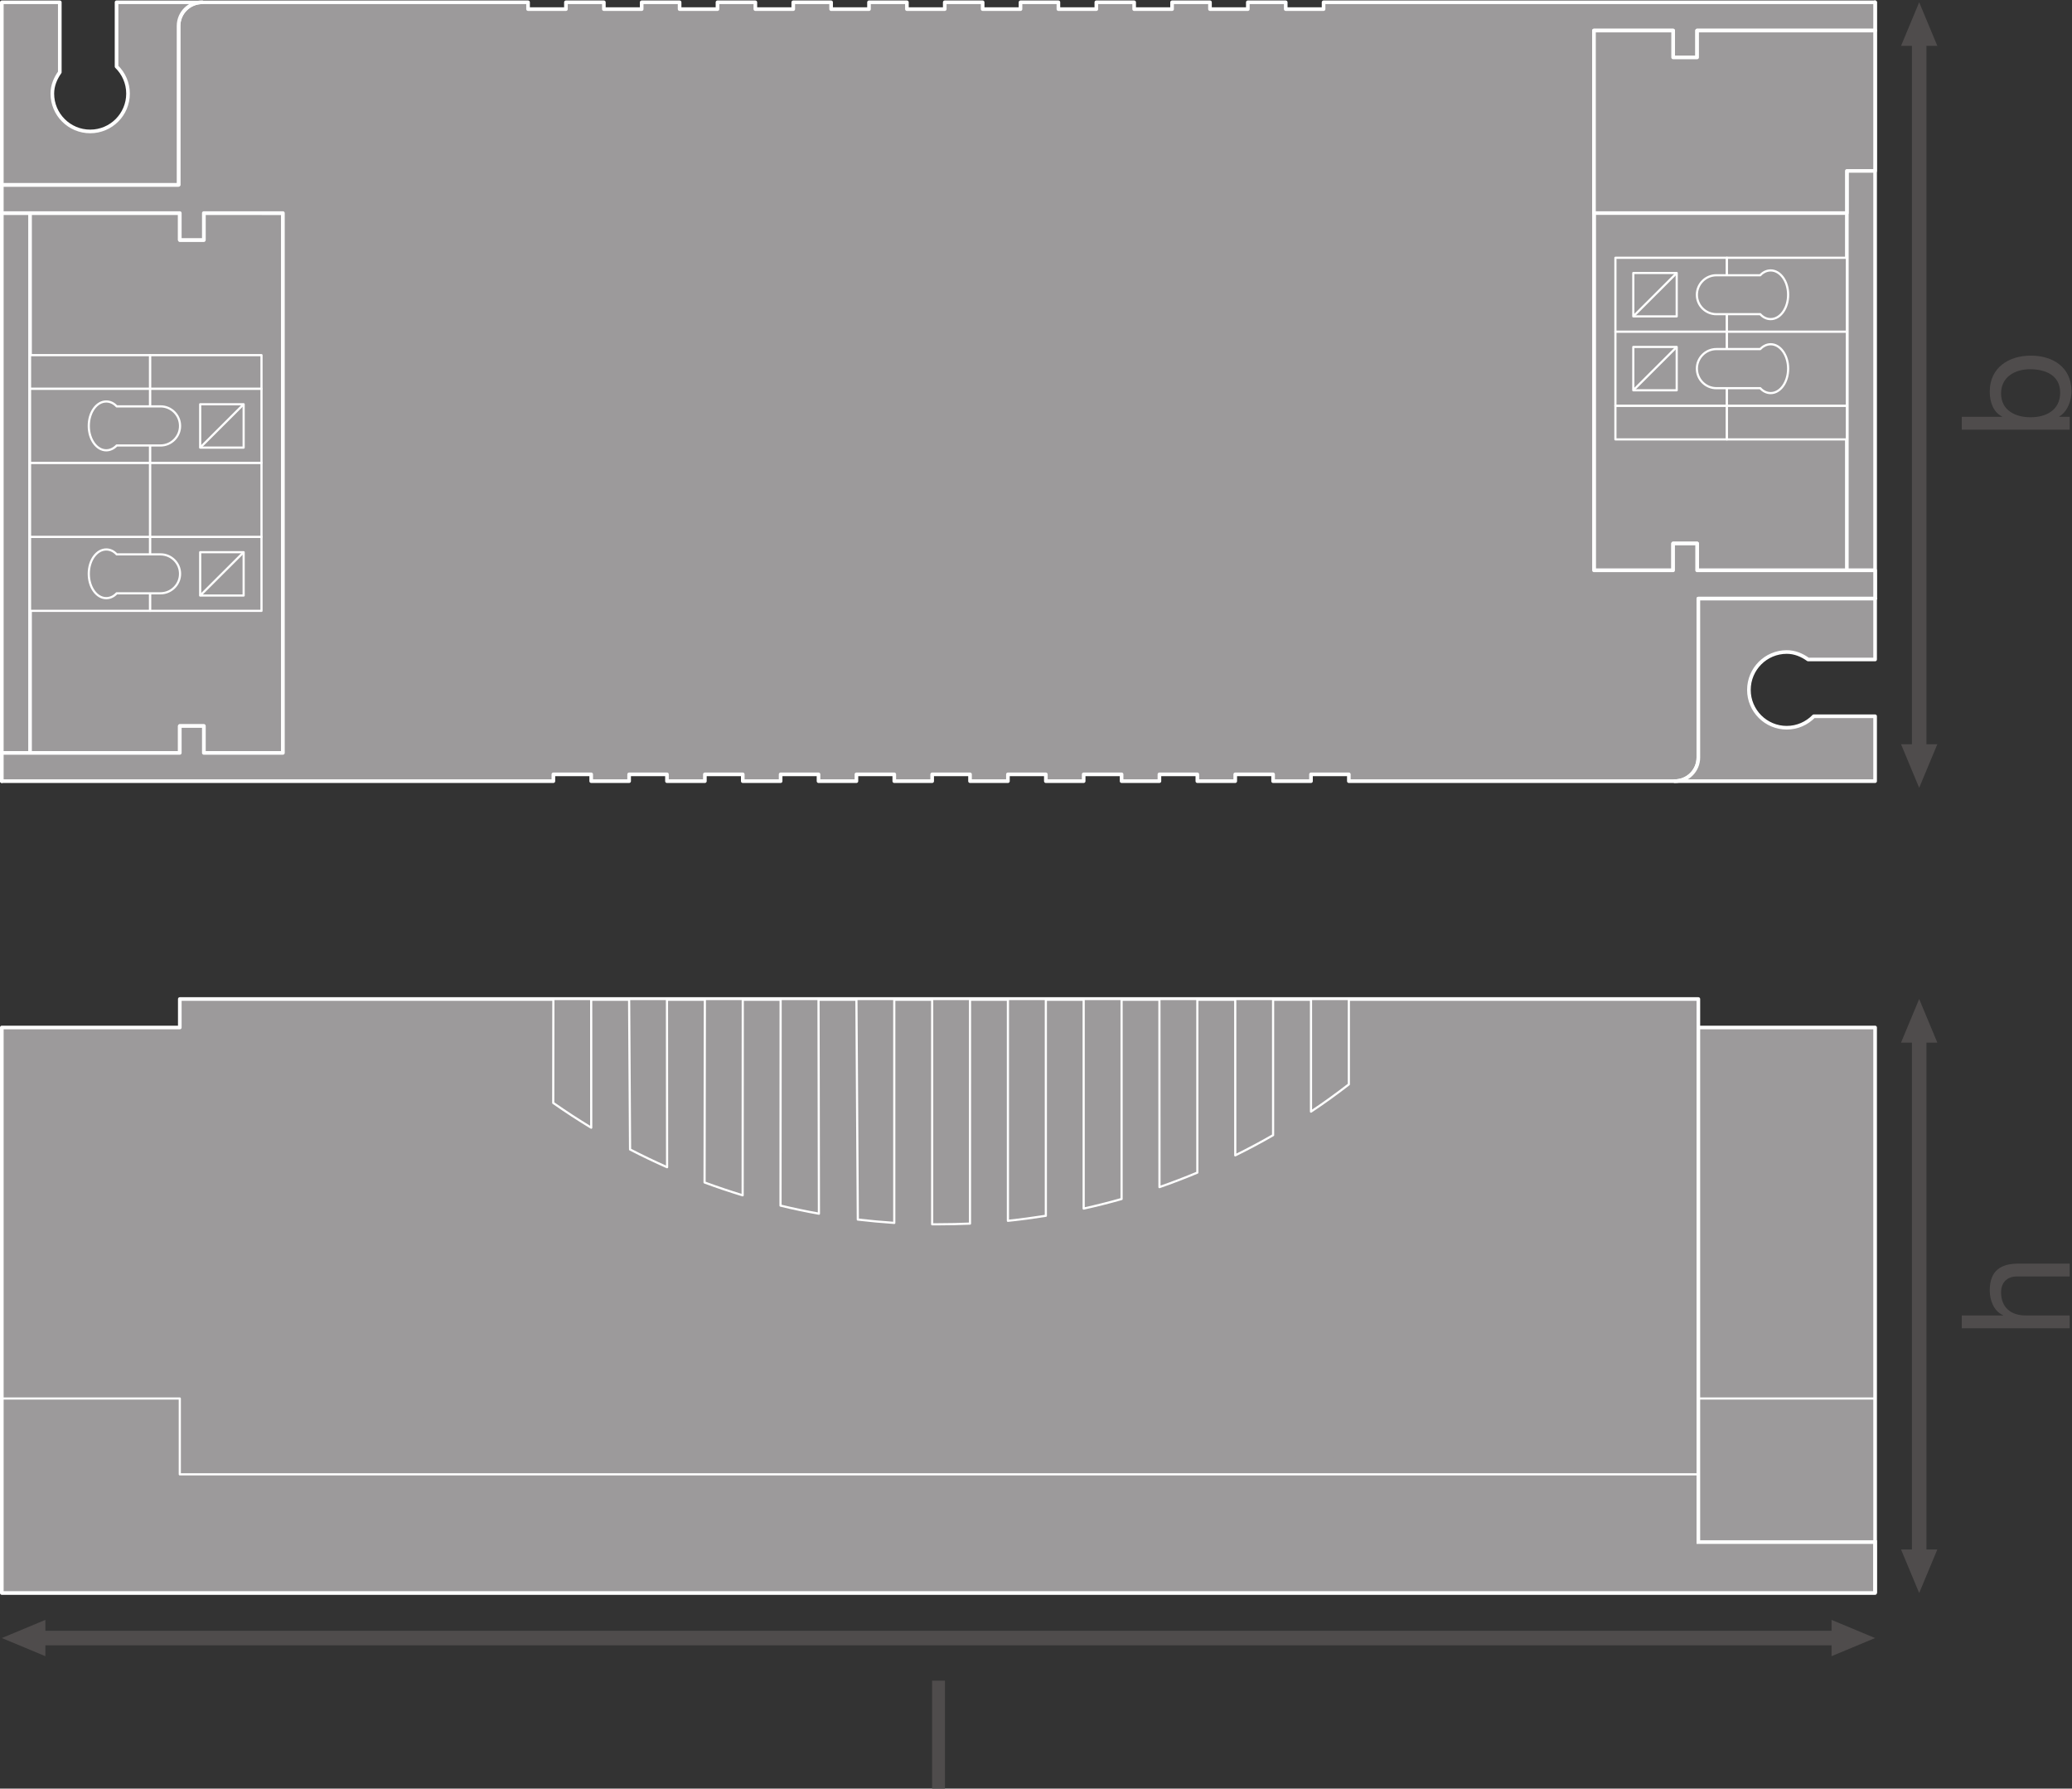 <?xml version="1.0" encoding="UTF-8" standalone="no"?>
<svg
   xmlns:dc="http://purl.org/dc/elements/1.1/"
   xmlns:cc="http://creativecommons.org/ns#"
   xmlns:rdf="http://www.w3.org/1999/02/22-rdf-syntax-ns#"
   xmlns:svg="http://www.w3.org/2000/svg"
   xmlns="http://www.w3.org/2000/svg"
   viewBox="0 0 539.147 465.293"
   height="465.293"
   width="539.147"
   xml:space="preserve"
   id="svg2"
   version="1.1"><rect x="0" y="0" width="539.147" height="465.293" fill="#333333" stroke="none"/><defs
     id="defs6" /><g
     transform="matrix(1.333,0,0,-1.333,0,465.293)"
     id="g10"><g
       transform="scale(0.1)"
       id="g12"><path
         id="path14"
         style="fill:#4f4c4c;fill-opacity:1;fill-rule:nonzero;stroke:none"
         d="m 88.574,258.441 -85.031,35.43 85.031,35.43 z" /><path
         id="path16"
         style="fill:#4f4c4c;fill-opacity:1;fill-rule:nonzero;stroke:none"
         d="m 3575.2,258.441 85.03,35.43 -85.03,35.43 z" /><path
         id="path18"
         style="fill:none;stroke:#4f4c4c;stroke-width:28.347;stroke-linecap:butt;stroke-linejoin:round;stroke-miterlimit:3.864;stroke-dasharray:none;stroke-opacity:1"
         d="M 3594.65,293.871 H 69.102" /><path
         id="path20"
         style="fill:#4f4c4c;fill-opacity:1;fill-rule:nonzero;stroke:none"
         d="m 3781.74,2038.14 -35.43,-85.03 -35.43,85.03 h 70.86 v 0 0" /><path
         id="path22"
         style="fill:#4f4c4c;fill-opacity:1;fill-rule:nonzero;stroke:none"
         d="m 3781.74,3401.08 -35.43,85.04 -35.43,-85.04 h 70.86 v 0 0" /><path
         id="path24"
         style="fill:none;stroke:#4f4c4c;stroke-width:28.347;stroke-linecap:butt;stroke-linejoin:round;stroke-miterlimit:3.864;stroke-dasharray:none;stroke-opacity:1"
         d="M 3746.31,3420.53 V 2018.66" /><path
         id="path26"
         style="fill:#4f4c4c;fill-opacity:1;fill-rule:nonzero;stroke:none"
         d="m 3781.74,466.75 -35.43,-85.031 -35.43,85.031 h 70.86 v 0 0" /><path
         id="path28"
         style="fill:#4f4c4c;fill-opacity:1;fill-rule:nonzero;stroke:none"
         d="m 3781.74,1455.88 -35.43,85.04 -35.43,-85.04 h 70.86 v 0 0" /><path
         id="path30"
         style="fill:none;stroke:#4f4c4c;stroke-width:28.347;stroke-linecap:butt;stroke-linejoin:round;stroke-miterlimit:3.864;stroke-dasharray:none;stroke-opacity:1"
         d="M 3746.31,1475.33 V 447.281" /><path
         id="path32"
         style="fill:#9c9a9b;fill-opacity:1;fill-rule:nonzero;stroke:none"
         d="M 3.543,381.719 H 3660.26 V 1485.37 h -345.01 v 55.55 H 350.977 v -55.55 H 3.543 V 381.719" /><path
         id="path34"
         style="fill:none;stroke:#ffffff;stroke-width:7.087;stroke-linecap:butt;stroke-linejoin:round;stroke-miterlimit:10;stroke-dasharray:none;stroke-opacity:1"
         d="M 3.543,381.719 H 3660.26 V 1485.37 h -345.01 v 55.55 H 350.977 v -55.55 H 3.543 Z" /><path
         id="path36"
         style="fill:#9c9a9b;fill-opacity:1;fill-rule:nonzero;stroke:none"
         d="M 3315.25,613.34 H 350.977 V 761.309 H 3.543" /><path
         id="path38"
         style="fill:none;stroke:#ffffff;stroke-width:4.252;stroke-linecap:butt;stroke-linejoin:round;stroke-miterlimit:10;stroke-dasharray:none;stroke-opacity:1"
         d="M 3315.25,613.34 H 350.977 V 761.309 H 3.543" /><path
         id="path40"
         style="fill:#9c9a9b;fill-opacity:1;fill-rule:nonzero;stroke:none"
         d="m 1154.08,1289.83 c -25.24,15.27 -49.96,31.42 -74.13,48.3 l 0.25,202.79 h 73.83 l 0.05,-251.09" /><path
         id="path42"
         style="fill:none;stroke:#ffffff;stroke-width:4.252;stroke-linecap:butt;stroke-linejoin:round;stroke-miterlimit:10;stroke-dasharray:none;stroke-opacity:1"
         d="m 1154.08,1289.83 c -25.24,15.27 -49.96,31.42 -74.13,48.3 l 0.25,202.79 h 73.83 z" /><path
         id="path44"
         style="fill:#9c9a9b;fill-opacity:1;fill-rule:nonzero;stroke:none"
         d="m 1302.19,1212.7 c -24.61,10.9 -48.65,22.42 -72.28,34.63 l -1.84,293.59 h 73.87 l 0.25,-328.22" /><path
         id="path46"
         style="fill:none;stroke:#ffffff;stroke-width:4.252;stroke-linecap:butt;stroke-linejoin:round;stroke-miterlimit:10;stroke-dasharray:none;stroke-opacity:1"
         d="m 1302.19,1212.7 c -24.61,10.9 -48.65,22.42 -72.28,34.63 l -1.84,293.59 h 73.87 z" /><path
         id="path48"
         style="fill:#9c9a9b;fill-opacity:1;fill-rule:nonzero;stroke:none"
         d="m 1449.67,1157.87 c -25.1,7.7 -49.9,16 -74.33,25.06 l 0.59,357.99 h 73.97 l -0.23,-383.05" /><path
         id="path50"
         style="fill:none;stroke:#ffffff;stroke-width:4.252;stroke-linecap:butt;stroke-linejoin:round;stroke-miterlimit:10;stroke-dasharray:none;stroke-opacity:1"
         d="m 1449.67,1157.87 c -25.1,7.7 -49.9,16 -74.33,25.06 l 0.59,357.99 h 73.97 z" /><path
         id="path52"
         style="fill:#9c9a9b;fill-opacity:1;fill-rule:nonzero;stroke:none"
         d="m 1598.55,1122.03 c -25.19,4.48 -50.19,9.73 -74.96,15.76 l 0.2,403.13 h 73.98 l 0.78,-418.89" /><path
         id="path54"
         style="fill:none;stroke:#ffffff;stroke-width:4.252;stroke-linecap:butt;stroke-linejoin:round;stroke-miterlimit:10;stroke-dasharray:none;stroke-opacity:1"
         d="m 1598.55,1122.03 c -25.19,4.48 -50.19,9.73 -74.96,15.76 l 0.2,403.13 h 73.98 z" /><path
         id="path56"
         style="fill:#9c9a9b;fill-opacity:1;fill-rule:nonzero;stroke:none"
         d="m 1745.64,1104.03 c -23.88,1.6 -47.57,3.78 -71.16,6.52 l -2.72,430.37 h 73.88 v -436.89" /><path
         id="path58"
         style="fill:none;stroke:#ffffff;stroke-width:4.252;stroke-linecap:butt;stroke-linejoin:round;stroke-miterlimit:10;stroke-dasharray:none;stroke-opacity:1"
         d="m 1745.64,1104.03 c -23.88,1.6 -47.57,3.78 -71.16,6.52 l -2.72,430.37 h 73.88 z" /><path
         id="path60"
         style="fill:#9c9a9b;fill-opacity:1;fill-rule:nonzero;stroke:none"
         d="m 1819.62,1101.31 c 4.19,0 8.17,0 12.31,0 20.67,0 41.2,0.49 61.53,1.35 l 0.05,438.26 h -73.89 v -439.61" /><path
         id="path62"
         style="fill:none;stroke:#ffffff;stroke-width:4.252;stroke-linecap:butt;stroke-linejoin:round;stroke-miterlimit:10;stroke-dasharray:none;stroke-opacity:1"
         d="m 1819.62,1101.31 c 4.19,0 8.17,0 12.31,0 20.67,0 41.2,0.49 61.53,1.35 l 0.05,438.26 h -73.89 z" /><path
         id="path64"
         style="fill:#9c9a9b;fill-opacity:1;fill-rule:nonzero;stroke:none"
         d="m 1967.49,1108.11 c 24.9,2.63 49.51,5.9 74.03,9.78 v 423.03 h -74.03 v -432.81" /><path
         id="path66"
         style="fill:none;stroke:#ffffff;stroke-width:4.252;stroke-linecap:butt;stroke-linejoin:round;stroke-miterlimit:10;stroke-dasharray:none;stroke-opacity:1"
         d="m 1967.49,1108.11 c 24.9,2.63 49.51,5.9 74.03,9.78 v 423.03 h -74.03 z" /><path
         id="path68"
         style="fill:#9c9a9b;fill-opacity:1;fill-rule:nonzero;stroke:none"
         d="m 2115.35,1131.99 c 24.95,5.51 49.67,11.72 74.03,18.64 v 390.29 h -74.03 v -408.93" /><path
         id="path70"
         style="fill:none;stroke:#ffffff;stroke-width:4.252;stroke-linecap:butt;stroke-linejoin:round;stroke-miterlimit:10;stroke-dasharray:none;stroke-opacity:1"
         d="m 2115.35,1131.99 c 24.95,5.51 49.67,11.72 74.03,18.64 v 390.29 h -74.03 z" /><path
         id="path72"
         style="fill:#9c9a9b;fill-opacity:1;fill-rule:nonzero;stroke:none"
         d="m 2263.32,1173.87 c 25.1,8.77 49.66,18.14 73.93,28.32 v 338.73 h -74.03 l 0.1,-367.05" /><path
         id="path74"
         style="fill:none;stroke:#ffffff;stroke-width:4.252;stroke-linecap:butt;stroke-linejoin:round;stroke-miterlimit:10;stroke-dasharray:none;stroke-opacity:1"
         d="m 2263.32,1173.87 c 25.1,8.77 49.66,18.14 73.93,28.32 v 338.73 h -74.03 z" /><path
         id="path76"
         style="fill:#9c9a9b;fill-opacity:1;fill-rule:nonzero;stroke:none"
         d="m 2411.28,1235.84 c 25.05,12.4 49.76,25.49 73.84,39.4 v 265.68 h -73.89 l 0.05,-305.08" /><path
         id="path78"
         style="fill:none;stroke:#ffffff;stroke-width:4.252;stroke-linecap:butt;stroke-linejoin:round;stroke-miterlimit:10;stroke-dasharray:none;stroke-opacity:1"
         d="m 2411.28,1235.84 c 25.05,12.4 49.76,25.49 73.84,39.4 v 265.68 h -73.89 z" /><path
         id="path80"
         style="fill:#9c9a9b;fill-opacity:1;fill-rule:nonzero;stroke:none"
         d="m 2559.1,1321.21 c 25.25,16.78 49.95,34.57 73.89,53.17 v 166.54 h -73.89 v -219.71" /><path
         id="path82"
         style="fill:none;stroke:#ffffff;stroke-width:4.252;stroke-linecap:butt;stroke-linejoin:round;stroke-miterlimit:10;stroke-dasharray:none;stroke-opacity:1"
         d="m 2559.1,1321.21 c 25.25,16.78 49.95,34.57 73.89,53.17 v 166.54 h -73.89 z" /><path
         id="path84"
         style="fill:#9c9a9b;fill-opacity:1;fill-rule:nonzero;stroke:none"
         d="M 3660.26,761.309 H 3315.25" /><path
         id="path86"
         style="fill:none;stroke:#ffffff;stroke-width:4.252;stroke-linecap:butt;stroke-linejoin:round;stroke-miterlimit:10;stroke-dasharray:none;stroke-opacity:1"
         d="M 3660.26,761.309 H 3315.25" /><path
         id="path88"
         style="fill:none;stroke:#ffffff;stroke-width:7.087;stroke-linecap:butt;stroke-linejoin:miter;stroke-miterlimit:10;stroke-dasharray:none;stroke-opacity:1"
         d="M 3315.25,1485.37 V 481.129 h 345.01 v -99.41" /><path
         id="path90"
         style="fill:#9c9a9b;fill-opacity:1;fill-rule:nonzero;stroke:none"
         d="m 397.871,3074.72 v -52.44 h -46.894 v 52.44 H 3.543 v 55.15 0 -1163.76 0 55.15 H 350.977 v 52.44 h 46.894 v -52.44 H 552.258 V 3074.72 H 397.871" /><path
         id="path92"
         style="fill:none;stroke:#ffffff;stroke-width:7.087;stroke-linecap:butt;stroke-linejoin:round;stroke-miterlimit:10;stroke-dasharray:none;stroke-opacity:1"
         d="m 397.871,3074.72 v -52.44 h -46.894 v 52.44 H 3.543 v 55.15 0 -1163.76 0 55.15 H 350.977 v 52.44 h 46.894 v -52.44 h 154.387 v 1053.46 z" /><path
         id="path94"
         style="fill:#9c9a9b;fill-opacity:1;fill-rule:nonzero;stroke:none"
         d="M 3660.26,2322.36 V 3486.12 M 3111.5,3430.96 V 2377.55 h 154.49 v 52.38 h 46.83 v -52.38 h 347.44 v -55.19 0 1163.76 0 -55.16 h -347.44 v -52.43 h -46.83 v 52.43 H 3111.5" /><path
         id="path96"
         style="fill:none;stroke:#ffffff;stroke-width:7.087;stroke-linecap:butt;stroke-linejoin:round;stroke-miterlimit:10;stroke-dasharray:none;stroke-opacity:1"
         d="M 3660.26,2322.36 V 3486.12 M 3111.5,3430.96 V 2377.55 h 154.49 v 52.38 h 46.83 v -52.38 h 347.44 v -55.19 0 1163.76 0 -55.16 h -347.44 v -52.43 h -46.83 v 52.43 z" /><path
         id="path98"
         style="fill:#9c9a9b;fill-opacity:1;fill-rule:nonzero;stroke:none"
         d="M 552.258,2021.26 H 397.871 v 52.44 h -46.894 v -52.44 H 3.543 v -55.15 H 1006.16 1080.2 v 13.28 h 73.83 v -13.28 h 74.04 v 13.28 h 73.87 v -13.28 h 73.99 v 13.28 h 73.97 v -13.28 h 73.89 v 13.28 h 73.98 v -13.28 h 73.99 v 13.28 h 73.88 v -13.28 h 73.98 v 13.28 h 73.89 v -13.28 h 73.98 v 13.28 h 74.03 v -13.28 h 73.83 v 13.28 h 74.03 v -13.28 h 73.84 v 13.28 h 74.03 v -13.28 h 73.98 v 13.28 h 73.89 v -13.28 h 73.98 v 13.28 h 73.89 v -13.28 h 636.06 c 25.54,0 46.2,20.66 46.2,46.21 v 310.04 h 345.01 v 55.19 h -347.44 v 52.38 h -46.83 v -52.38 H 3111.5 v 1053.41 h 154.49 v -52.43 h 46.83 v 52.43 h 347.44 v 55.16 h -1002.61 -73.99 v -13.33 h -73.88 v 13.33 h -73.98 v -13.33 h -73.89 v 13.33 h -73.98 v -13.33 h -74.03 v 13.33 h -73.84 v -13.33 h -74.02 v 13.33 h -73.99 v -13.33 h -73.89 v 13.33 h -73.98 v -13.33 h -73.88 v 13.33 h -73.98 v -13.33 h -73.99 v 13.33 h -73.87 v -13.33 h -73.99 v 13.33 h -73.93 v -13.33 h -73.94 v 13.33 h -74.02 v -13.33 h -73.84 v 13.33 h -74.03 v -13.33 h -73.93 v 13.33 H 394.758 c -25.539,0 -46.203,-20.73 -46.203,-46.21 V 3129.87 H 3.543 v -55.15 H 350.977 v -52.44 h 46.894 v 52.44 H 552.258 V 2021.26" /><path
         id="path100"
         style="fill:none;stroke:#ffffff;stroke-width:7.087;stroke-linecap:butt;stroke-linejoin:round;stroke-miterlimit:10;stroke-dasharray:none;stroke-opacity:1"
         d="M 552.258,2021.26 H 397.871 v 52.44 h -46.894 v -52.44 H 3.543 v -55.15 H 1006.16 1080.2 v 13.28 h 73.83 v -13.28 h 74.04 v 13.28 h 73.87 v -13.28 h 73.99 v 13.28 h 73.97 v -13.28 h 73.89 v 13.28 h 73.98 v -13.28 h 73.99 v 13.28 h 73.88 v -13.28 h 73.98 v 13.28 h 73.89 v -13.28 h 73.98 v 13.28 h 74.03 v -13.28 h 73.83 v 13.28 h 74.03 v -13.28 h 73.84 v 13.28 h 74.03 v -13.28 h 73.98 v 13.28 h 73.89 v -13.28 h 73.98 v 13.28 h 73.89 v -13.28 h 636.06 c 25.54,0 46.2,20.66 46.2,46.21 v 310.04 h 345.01 v 55.19 h -347.44 v 52.38 h -46.83 v -52.38 H 3111.5 v 1053.41 h 154.49 v -52.43 h 46.83 v 52.43 h 347.44 v 55.16 h -1002.61 -73.99 v -13.33 h -73.88 v 13.33 h -73.98 v -13.33 h -73.89 v 13.33 h -73.98 v -13.33 h -74.03 v 13.33 h -73.84 v -13.33 h -74.02 v 13.33 h -73.99 v -13.33 h -73.89 v 13.33 h -73.98 v -13.33 h -73.88 v 13.33 h -73.98 v -13.33 h -73.99 v 13.33 h -73.87 v -13.33 h -73.99 v 13.33 h -73.93 v -13.33 h -73.94 v 13.33 h -74.02 v -13.33 h -73.84 v 13.33 h -74.03 v -13.33 h -73.93 v 13.33 H 394.758 c -25.539,0 -46.203,-20.73 -46.203,-46.21 V 3129.87 H 3.543 v -55.15 H 350.977 v -52.44 h 46.894 v 52.44 h 154.387 z" /><path
         id="path102"
         style="fill:#9c9a9b;fill-opacity:1;fill-rule:nonzero;stroke:none"
         d="M 3605.11,3430.96 V 2377.55" /><path
         id="path104"
         style="fill:none;stroke:#ffffff;stroke-width:7.087;stroke-linecap:butt;stroke-linejoin:round;stroke-miterlimit:10;stroke-dasharray:none;stroke-opacity:1"
         d="M 3605.11,3430.96 V 2377.55" /><path
         id="path106"
         style="fill:#9c9a9b;fill-opacity:1;fill-rule:nonzero;stroke:none"
         d="M 58.652,3074.72 V 2021.26" /><path
         id="path108"
         style="fill:none;stroke:#ffffff;stroke-width:7.087;stroke-linecap:butt;stroke-linejoin:round;stroke-miterlimit:10;stroke-dasharray:none;stroke-opacity:1"
         d="M 58.652,3074.72 V 2021.26" /><path
         id="path110"
         style="fill:#9c9a9b;fill-opacity:1;fill-rule:nonzero;stroke:none"
         d="M 3.543,3129.87 H 348.555" /><path
         id="path112"
         style="fill:none;stroke:#ffffff;stroke-width:7.087;stroke-linecap:butt;stroke-linejoin:round;stroke-miterlimit:10;stroke-dasharray:none;stroke-opacity:1"
         d="M 3.543,3129.87 H 348.555" /><path
         id="path114"
         style="fill:#9c9a9b;fill-opacity:1;fill-rule:nonzero;stroke:none"
         d="m 227.527,3486.12 v -125.4 c 13.774,-13.42 22.375,-32.06 22.375,-52.82 0,-40.71 -33.066,-73.84 -73.828,-73.84 -40.859,0 -73.933,33.13 -73.933,73.84 0,15.85 6.082,29.72 14.589,41.73 v 136.49 H 3.543 V 3129.87 H 348.555 v 310.04 c 0,25.48 20.664,46.21 46.203,46.21 H 227.527" /><path
         id="path116"
         style="fill:none;stroke:#ffffff;stroke-width:7.087;stroke-linecap:butt;stroke-linejoin:round;stroke-miterlimit:10;stroke-dasharray:none;stroke-opacity:1"
         d="m 227.527,3486.12 v -125.4 c 13.774,-13.42 22.375,-32.06 22.375,-52.82 0,-40.71 -33.066,-73.84 -73.828,-73.84 -40.859,0 -73.933,33.13 -73.933,73.84 0,15.85 6.082,29.72 14.589,41.73 v 136.49 H 3.543 V 3129.87 H 348.555 v 310.04 c 0,25.48 20.664,46.21 46.203,46.21 z" /><path
         id="path118"
         style="fill:#9c9a9b;fill-opacity:1;fill-rule:nonzero;stroke:none"
         d="m 3540.61,2092.77 c -13.52,-13.77 -32.06,-22.39 -52.83,-22.39 -40.76,0 -73.83,33.09 -73.83,73.79 0,40.82 33.07,73.99 73.83,73.99 15.91,0 29.77,-6.04 41.73,-14.59 h 130.75 v 118.79 h -345.01 v -310.04 c 0,-25.55 -20.66,-46.21 -46.2,-46.21 h 391.21 v 126.66 h -119.65" /><path
         id="path120"
         style="fill:none;stroke:#ffffff;stroke-width:7.087;stroke-linecap:butt;stroke-linejoin:round;stroke-miterlimit:10;stroke-dasharray:none;stroke-opacity:1"
         d="m 3540.61,2092.77 c -13.52,-13.77 -32.06,-22.39 -52.83,-22.39 -40.76,0 -73.83,33.09 -73.83,73.79 0,40.82 33.07,73.99 73.83,73.99 15.91,0 29.77,-6.04 41.73,-14.59 h 130.75 v 118.79 h -345.01 v -310.04 c 0,-25.55 -20.66,-46.21 -46.2,-46.21 h 391.21 v 126.66 z" /><path
         id="path122"
         style="fill:#9c9a9b;fill-opacity:1;fill-rule:nonzero;stroke:none"
         d="m 3111.5,3074.72 h 493.61 v 82.3 h 55.15 v 273.94 h -347.44 v -52.43 h -46.83 v 52.43 H 3111.5 v -356.24" /><path
         id="path124"
         style="fill:none;stroke:#ffffff;stroke-width:7.087;stroke-linecap:butt;stroke-linejoin:round;stroke-miterlimit:10;stroke-dasharray:none;stroke-opacity:1"
         d="m 3111.5,3074.72 h 493.61 v 82.3 h 55.15 v 273.94 h -347.44 v -52.43 h -46.83 v 52.43 H 3111.5 Z" /><path
         id="path126"
         style="fill:#9c9a9b;fill-opacity:1;fill-rule:nonzero;stroke:none"
         d="M 510.469,2797.47 H 292.805 v -65.72 h 217.664 v 65.72" /><path
         id="path128"
         style="fill:none;stroke:#ffffff;stroke-width:4.252;stroke-linecap:butt;stroke-linejoin:round;stroke-miterlimit:4;stroke-dasharray:none;stroke-opacity:1"
         d="M 510.469,2797.47 H 292.805 v -65.72 h 217.664 z" /><path
         id="path130"
         style="fill:#9c9a9b;fill-opacity:1;fill-rule:nonzero;stroke:none"
         d="M 292.805,2797.47 H 58.652 v -65.72 H 292.805 v 65.72" /><path
         id="path132"
         style="fill:none;stroke:#ffffff;stroke-width:4.252;stroke-linecap:butt;stroke-linejoin:round;stroke-miterlimit:4;stroke-dasharray:none;stroke-opacity:1"
         d="M 292.805,2797.47 H 58.652 v -65.72 H 292.805 Z" /><path
         id="path134"
         style="fill:#9c9a9b;fill-opacity:1;fill-rule:nonzero;stroke:none"
         d="M 510.469,2442.92 H 292.805 v -144.41 h 217.664 v 144.41" /><path
         id="path136"
         style="fill:none;stroke:#ffffff;stroke-width:4.252;stroke-linecap:butt;stroke-linejoin:round;stroke-miterlimit:4;stroke-dasharray:none;stroke-opacity:1"
         d="M 510.469,2442.92 H 292.805 v -144.41 h 217.664 z" /><path
         id="path138"
         style="fill:#9c9a9b;fill-opacity:1;fill-rule:nonzero;stroke:none"
         d="m 475.598,2412.92 h -84.836 v -84.59 h 84.836 v 84.59" /><path
         id="path140"
         style="fill:none;stroke:#ffffff;stroke-width:4.252;stroke-linecap:butt;stroke-linejoin:round;stroke-miterlimit:4;stroke-dasharray:none;stroke-opacity:1"
         d="m 475.598,2412.92 h -84.836 v -84.59 h 84.836 z" /><path
         id="path142"
         style="fill:#9c9a9b;fill-opacity:1;fill-rule:nonzero;stroke:none"
         d="M 292.805,2442.92 H 58.652 V 2298.51 H 292.805 v 144.41" /><path
         id="path144"
         style="fill:none;stroke:#ffffff;stroke-width:4.252;stroke-linecap:butt;stroke-linejoin:round;stroke-miterlimit:4;stroke-dasharray:none;stroke-opacity:1"
         d="M 292.805,2442.92 H 58.652 V 2298.51 H 292.805 Z" /><path
         id="path146"
         style="fill:#9c9a9b;fill-opacity:1;fill-rule:nonzero;stroke:none"
         d="m 313.379,2332.71 h -85.606 c -5.5,-6.04 -12.695,-9.5 -20.378,-9.5 -18.832,0 -34.094,21.27 -34.094,47.58 0,26.27 15.262,47.48 34.094,47.48 7.683,0 14.878,-3.41 20.378,-9.59 h 85.606 c 20.867,0 38.086,-16.87 38.086,-37.89 0,-21.01 -17.219,-38.08 -38.086,-38.08" /><path
         id="path148"
         style="fill:none;stroke:#ffffff;stroke-width:4.252;stroke-linecap:butt;stroke-linejoin:round;stroke-miterlimit:4;stroke-dasharray:none;stroke-opacity:1"
         d="m 313.379,2332.71 h -85.606 c -5.5,-6.04 -12.695,-9.5 -20.378,-9.5 -18.832,0 -34.094,21.27 -34.094,47.58 0,26.27 15.262,47.48 34.094,47.48 7.683,0 14.878,-3.41 20.378,-9.59 h 85.606 c 20.867,0 38.086,-16.87 38.086,-37.89 0,-21.01 -17.219,-38.08 -38.086,-38.08 z" /><path
         id="path150"
         style="fill:#9c9a9b;fill-opacity:1;fill-rule:nonzero;stroke:none"
         d="m 390.762,2328.33 84.836,84.59" /><path
         id="path152"
         style="fill:none;stroke:#ffffff;stroke-width:4.252;stroke-linecap:butt;stroke-linejoin:round;stroke-miterlimit:4;stroke-dasharray:none;stroke-opacity:1"
         d="m 390.762,2328.33 84.836,84.59" /><path
         id="path154"
         style="fill:#9c9a9b;fill-opacity:1;fill-rule:nonzero;stroke:none"
         d="M 510.469,2587.34 H 292.805 v -144.42 h 217.664 v 144.42" /><path
         id="path156"
         style="fill:none;stroke:#ffffff;stroke-width:4.252;stroke-linecap:butt;stroke-linejoin:round;stroke-miterlimit:4;stroke-dasharray:none;stroke-opacity:1"
         d="M 510.469,2587.34 H 292.805 v -144.42 h 217.664 z" /><path
         id="path158"
         style="fill:#9c9a9b;fill-opacity:1;fill-rule:nonzero;stroke:none"
         d="M 292.805,2587.34 H 58.652 V 2442.92 H 292.805 v 144.42" /><path
         id="path160"
         style="fill:none;stroke:#ffffff;stroke-width:4.252;stroke-linecap:butt;stroke-linejoin:round;stroke-miterlimit:4;stroke-dasharray:none;stroke-opacity:1"
         d="M 292.805,2587.34 H 58.652 V 2442.92 H 292.805 Z" /><path
         id="path162"
         style="fill:#9c9a9b;fill-opacity:1;fill-rule:nonzero;stroke:none"
         d="M 510.469,2731.75 H 292.805 v -144.41 h 217.664 v 144.41" /><path
         id="path164"
         style="fill:none;stroke:#ffffff;stroke-width:4.252;stroke-linecap:butt;stroke-linejoin:round;stroke-miterlimit:4;stroke-dasharray:none;stroke-opacity:1"
         d="M 510.469,2731.75 H 292.805 v -144.41 h 217.664 z" /><path
         id="path166"
         style="fill:#9c9a9b;fill-opacity:1;fill-rule:nonzero;stroke:none"
         d="m 475.598,2701.63 h -84.836 v -84.57 h 84.836 v 84.57" /><path
         id="path168"
         style="fill:none;stroke:#ffffff;stroke-width:4.252;stroke-linecap:butt;stroke-linejoin:round;stroke-miterlimit:4;stroke-dasharray:none;stroke-opacity:1"
         d="m 475.598,2701.63 h -84.836 v -84.57 h 84.836 z" /><path
         id="path170"
         style="fill:#9c9a9b;fill-opacity:1;fill-rule:nonzero;stroke:none"
         d="M 292.805,2731.75 H 58.652 V 2587.34 H 292.805 v 144.41" /><path
         id="path172"
         style="fill:none;stroke:#ffffff;stroke-width:4.252;stroke-linecap:butt;stroke-linejoin:round;stroke-miterlimit:4;stroke-dasharray:none;stroke-opacity:1"
         d="M 292.805,2731.75 H 58.652 V 2587.34 H 292.805 Z" /><path
         id="path174"
         style="fill:#9c9a9b;fill-opacity:1;fill-rule:nonzero;stroke:none"
         d="m 313.379,2621.18 h -85.606 c -5.5,-5.78 -12.695,-9.43 -20.378,-9.43 -18.832,0 -34.094,21.41 -34.094,47.58 0,26.56 15.262,47.75 34.094,47.75 7.683,0 14.878,-3.49 20.378,-9.57 h 85.606 c 20.867,0 38.086,-16.93 38.086,-38.18 0,-21.02 -17.219,-38.15 -38.086,-38.15" /><path
         id="path176"
         style="fill:none;stroke:#ffffff;stroke-width:4.252;stroke-linecap:butt;stroke-linejoin:round;stroke-miterlimit:4;stroke-dasharray:none;stroke-opacity:1"
         d="m 313.379,2621.18 h -85.606 c -5.5,-5.78 -12.695,-9.43 -20.378,-9.43 -18.832,0 -34.094,21.41 -34.094,47.58 0,26.56 15.262,47.75 34.094,47.75 7.683,0 14.878,-3.49 20.378,-9.57 h 85.606 c 20.867,0 38.086,-16.93 38.086,-38.18 0,-21.02 -17.219,-38.15 -38.086,-38.15 z" /><path
         id="path178"
         style="fill:#9c9a9b;fill-opacity:1;fill-rule:nonzero;stroke:none"
         d="m 390.762,2617.06 84.836,84.57" /><path
         id="path180"
         style="fill:none;stroke:#ffffff;stroke-width:4.252;stroke-linecap:butt;stroke-linejoin:round;stroke-miterlimit:4;stroke-dasharray:none;stroke-opacity:1"
         d="m 390.762,2617.06 84.836,84.57" /><path
         id="path182"
         style="fill:#9c9a9b;fill-opacity:1;fill-rule:nonzero;stroke:none"
         d="M 3153.34,2633.06 H 3371 v 65.72 h -217.66 v -65.72" /><path
         id="path184"
         style="fill:none;stroke:#ffffff;stroke-width:4.252;stroke-linecap:butt;stroke-linejoin:round;stroke-miterlimit:4;stroke-dasharray:none;stroke-opacity:1"
         d="M 3153.34,2633.06 H 3371 v 65.72 h -217.66 z" /><path
         id="path186"
         style="fill:#9c9a9b;fill-opacity:1;fill-rule:nonzero;stroke:none"
         d="m 3371,2633.06 h 234.11 v 65.72 H 3371 v -65.72" /><path
         id="path188"
         style="fill:none;stroke:#ffffff;stroke-width:4.252;stroke-linecap:butt;stroke-linejoin:round;stroke-miterlimit:4;stroke-dasharray:none;stroke-opacity:1"
         d="m 3371,2633.06 h 234.11 v 65.72 H 3371 Z" /><path
         id="path190"
         style="fill:#9c9a9b;fill-opacity:1;fill-rule:nonzero;stroke:none"
         d="M 3153.34,2843.18 H 3371 v 144.37 h -217.66 v -144.37" /><path
         id="path192"
         style="fill:none;stroke:#ffffff;stroke-width:4.252;stroke-linecap:butt;stroke-linejoin:round;stroke-miterlimit:4;stroke-dasharray:none;stroke-opacity:1"
         d="M 3153.34,2843.18 H 3371 v 144.37 h -217.66 z" /><path
         id="path194"
         style="fill:#9c9a9b;fill-opacity:1;fill-rule:nonzero;stroke:none"
         d="m 3188.26,2873.16 h 84.73 v 84.63 h -84.73 v -84.63" /><path
         id="path196"
         style="fill:none;stroke:#ffffff;stroke-width:4.252;stroke-linecap:butt;stroke-linejoin:round;stroke-miterlimit:4;stroke-dasharray:none;stroke-opacity:1"
         d="m 3188.26,2873.16 h 84.73 v 84.63 h -84.73 z" /><path
         id="path198"
         style="fill:#9c9a9b;fill-opacity:1;fill-rule:nonzero;stroke:none"
         d="m 3371,2843.18 h 234.11 v 144.37 H 3371 v -144.37" /><path
         id="path200"
         style="fill:none;stroke:#ffffff;stroke-width:4.252;stroke-linecap:butt;stroke-linejoin:round;stroke-miterlimit:4;stroke-dasharray:none;stroke-opacity:1"
         d="m 3371,2843.18 h 234.11 v 144.37 H 3371 Z" /><path
         id="path202"
         style="fill:#9c9a9b;fill-opacity:1;fill-rule:nonzero;stroke:none"
         d="m 3350.43,2953.41 h 85.61 c 5.48,6.02 12.73,9.43 20.37,9.43 18.82,0 34.1,-21.21 34.1,-47.52 0,-26.27 -15.28,-47.52 -34.1,-47.52 -7.64,0 -14.89,3.4 -20.37,9.63 h -85.61 c -20.92,0 -38.05,16.82 -38.05,37.89 0,20.96 17.13,38.09 38.05,38.09" /><path
         id="path204"
         style="fill:none;stroke:#ffffff;stroke-width:4.252;stroke-linecap:butt;stroke-linejoin:round;stroke-miterlimit:4;stroke-dasharray:none;stroke-opacity:1"
         d="m 3350.43,2953.41 h 85.61 c 5.48,6.02 12.73,9.43 20.37,9.43 18.82,0 34.1,-21.21 34.1,-47.52 0,-26.27 -15.28,-47.52 -34.1,-47.52 -7.64,0 -14.89,3.4 -20.37,9.63 h -85.61 c -20.92,0 -38.05,16.82 -38.05,37.89 0,20.96 17.13,38.09 38.05,38.09 z" /><path
         id="path206"
         style="fill:#9c9a9b;fill-opacity:1;fill-rule:nonzero;stroke:none"
         d="m 3272.99,2957.79 -84.73,-84.63" /><path
         id="path208"
         style="fill:none;stroke:#ffffff;stroke-width:4.252;stroke-linecap:butt;stroke-linejoin:round;stroke-miterlimit:4;stroke-dasharray:none;stroke-opacity:1"
         d="m 3272.99,2957.79 -84.73,-84.63" /><path
         id="path210"
         style="fill:#9c9a9b;fill-opacity:1;fill-rule:nonzero;stroke:none"
         d="M 3153.34,2698.78 H 3371 v 144.4 h -217.66 v -144.4" /><path
         id="path212"
         style="fill:none;stroke:#ffffff;stroke-width:4.252;stroke-linecap:butt;stroke-linejoin:round;stroke-miterlimit:4;stroke-dasharray:none;stroke-opacity:1"
         d="M 3153.34,2698.78 H 3371 v 144.4 h -217.66 z" /><path
         id="path214"
         style="fill:#9c9a9b;fill-opacity:1;fill-rule:nonzero;stroke:none"
         d="m 3188.26,2728.88 h 84.73 v 84.59 h -84.73 v -84.59" /><path
         id="path216"
         style="fill:none;stroke:#ffffff;stroke-width:4.252;stroke-linecap:butt;stroke-linejoin:round;stroke-miterlimit:4;stroke-dasharray:none;stroke-opacity:1"
         d="m 3188.26,2728.88 h 84.73 v 84.59 h -84.73 z" /><path
         id="path218"
         style="fill:#9c9a9b;fill-opacity:1;fill-rule:nonzero;stroke:none"
         d="m 3371,2698.78 h 234.11 v 144.4 H 3371 v -144.4" /><path
         id="path220"
         style="fill:none;stroke:#ffffff;stroke-width:4.252;stroke-linecap:butt;stroke-linejoin:round;stroke-miterlimit:4;stroke-dasharray:none;stroke-opacity:1"
         d="m 3371,2698.78 h 234.11 v 144.4 H 3371 Z" /><path
         id="path222"
         style="fill:#9c9a9b;fill-opacity:1;fill-rule:nonzero;stroke:none"
         d="m 3350.43,2809.33 h 85.61 c 5.48,5.8 12.73,9.43 20.37,9.43 18.82,0 34.1,-21.38 34.1,-47.56 0,-26.56 -15.28,-47.77 -34.1,-47.77 -7.64,0 -14.89,3.5 -20.37,9.59 h -85.61 c -20.92,0 -38.05,16.91 -38.05,38.18 0,21.02 17.13,38.13 38.05,38.13" /><path
         id="path224"
         style="fill:none;stroke:#ffffff;stroke-width:4.252;stroke-linecap:butt;stroke-linejoin:round;stroke-miterlimit:4;stroke-dasharray:none;stroke-opacity:1"
         d="m 3350.43,2809.33 h 85.61 c 5.48,5.8 12.73,9.43 20.37,9.43 18.82,0 34.1,-21.38 34.1,-47.56 0,-26.56 -15.28,-47.77 -34.1,-47.77 -7.64,0 -14.89,3.5 -20.37,9.59 h -85.61 c -20.92,0 -38.05,16.91 -38.05,38.18 0,21.02 17.13,38.13 38.05,38.13 z" /><path
         id="path226"
         style="fill:#9c9a9b;fill-opacity:1;fill-rule:nonzero;stroke:none"
         d="m 3272.99,2813.47 -84.73,-84.59" /><path
         id="path228"
         style="fill:none;stroke:#ffffff;stroke-width:4.252;stroke-linecap:butt;stroke-linejoin:round;stroke-miterlimit:4;stroke-dasharray:none;stroke-opacity:1"
         d="m 3272.99,2813.47 -84.73,-84.59" /><path
         id="path230"
         style="fill:#4f4c4c;fill-opacity:1;fill-rule:nonzero;stroke:none"
         d="m 1819.49,210.609 h 25.08 V 0 h -25.08 v 210.609" /><path
         id="path232"
         style="fill:#4f4c4c;fill-opacity:1;fill-rule:nonzero;stroke:none"
         d="m 3906.17,2722.82 c 0,-33.91 29.2,-46.6 57.52,-46.6 29.79,0 57.81,13.57 57.81,48.08 0,34.22 -29.2,45.72 -58.98,45.72 -28.61,0 -56.35,-14.75 -56.35,-47.2 z m -76.68,-70.78 v 25.07 h 78.75 v 0.59 c -16.81,8.26 -24.18,27.42 -24.18,48.67 0,46.9 37.15,70.19 80.22,70.19 43.36,0 79.33,-23.01 79.33,-69.6 0,-15.35 -5.9,-38.34 -23.88,-49.26 v -0.59 h 20.35 v -25.07 h -210.59" /><path
         id="path234"
         style="fill:#4f4c4c;fill-opacity:1;fill-rule:nonzero;stroke:none"
         d="m 3829.49,898.32 v 25.071 H 3910 v 0.589 c -18.57,7.961 -25.94,30.079 -25.94,48.071 0,40.119 22.99,52.499 55.74,52.499 h 100.28 v -25.07 h -103.22 c -18.89,0 -30.69,-11.789 -30.69,-30.96 0,-30.379 20.35,-45.129 47.79,-45.129 h 86.12 V 898.32 h -210.59" /></g></g></svg>